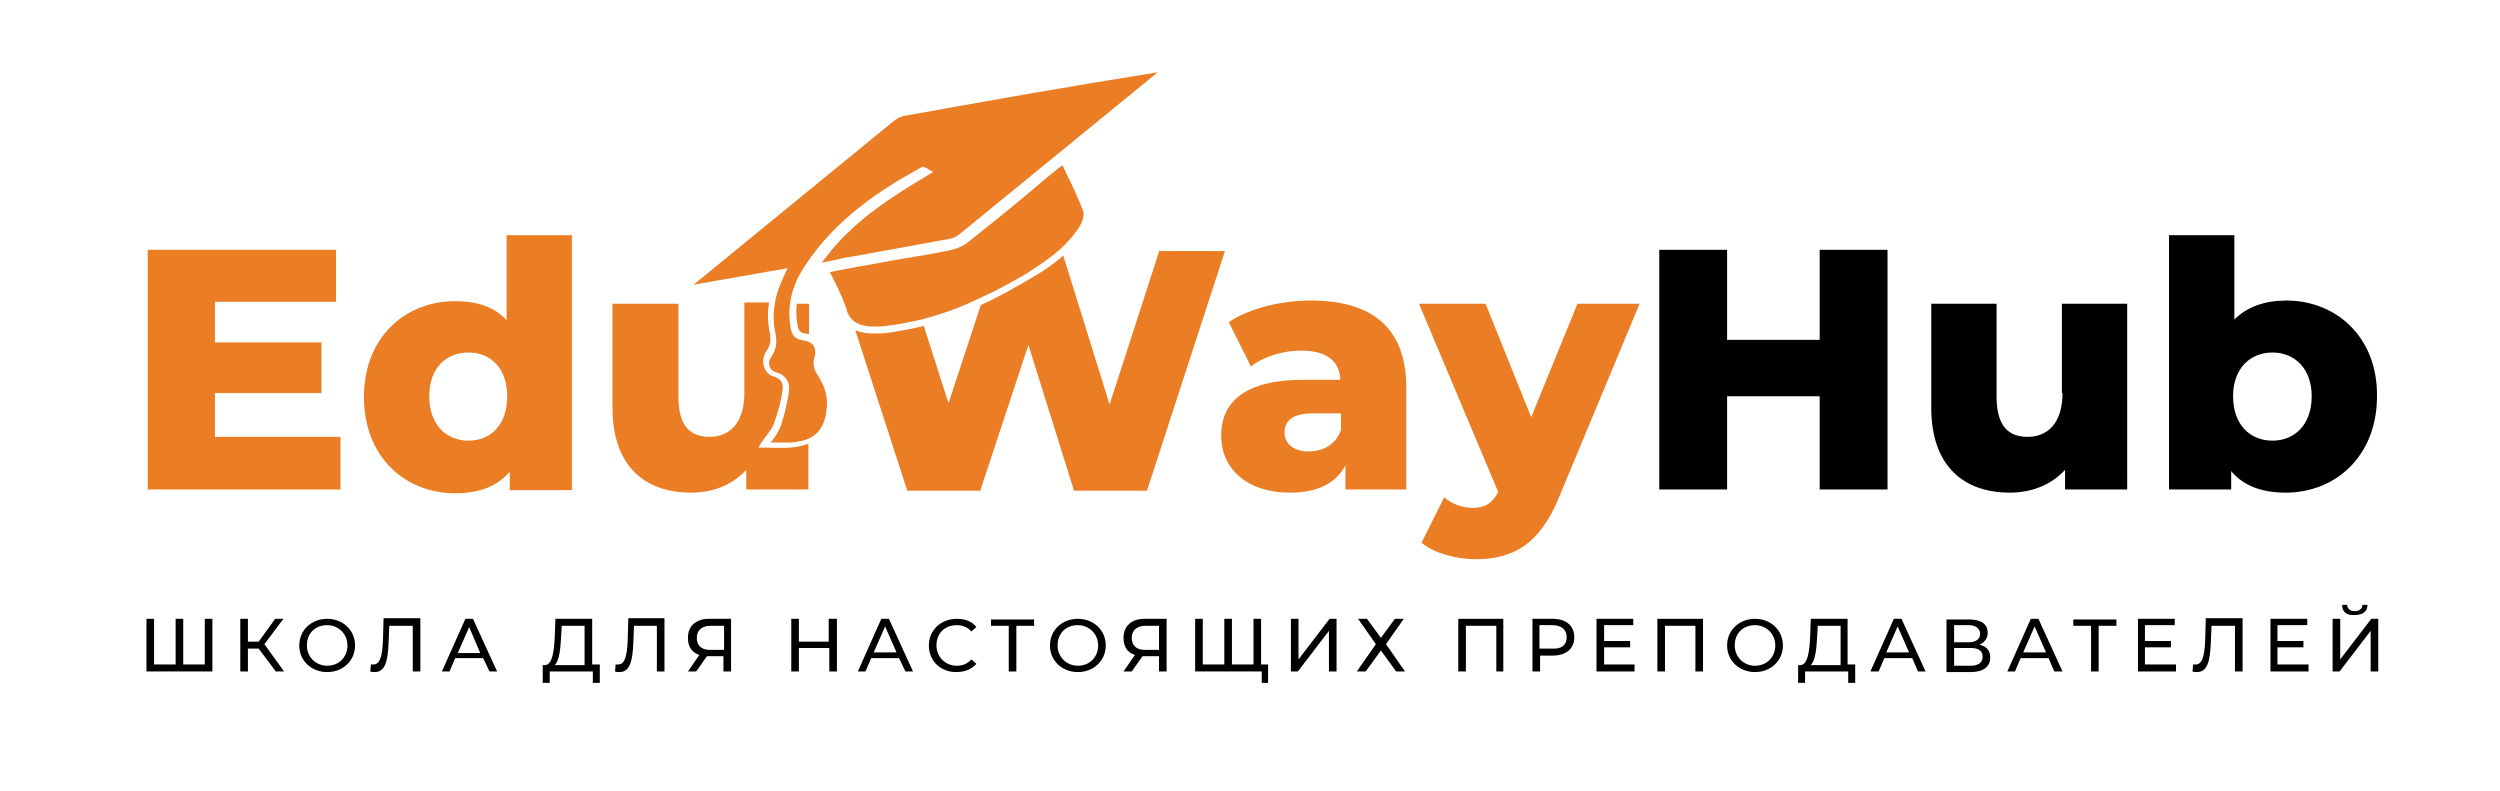 <?xml version="1.0" encoding="UTF-8"?> <!-- Generator: Adobe Illustrator 21.0.0, SVG Export Plug-In . SVG Version: 6.00 Build 0) --> <svg xmlns="http://www.w3.org/2000/svg" xmlns:xlink="http://www.w3.org/1999/xlink" id="Слой_1" x="0px" y="0px" viewBox="0 0 394.3 124.8" style="enable-background:new 0 0 394.3 124.8;" xml:space="preserve"> <style type="text/css"> .st0{fill:none;} .st1{fill:#EB7D24;} </style> <g> <path class="st0" d="M73.9,55.6c-3.5,0-6.2,2.5-6.2,6.9c0,4.5,2.6,7,6.2,7c3.5,0,6.1-2.5,6.1-7C80,58.1,77.4,55.6,73.9,55.6z"></path> <path class="st0" d="M202.5,68.2c0,1.7,1.4,3,3.8,3c2.3,0,4.3-1.1,5.1-3.4v-2.5H207C203.7,65.3,202.5,66.5,202.5,68.2z"></path> <path class="st0" d="M149.5,63.5l5.1-15.5c-3.1,1.4-6,2.5-9,3.2L149.5,63.5z"></path> <path class="st0" d="M358.4,55.6c-3.5,0-6.2,2.5-6.2,6.9c0,4.5,2.7,7,6.2,7s6.2-2.5,6.2-7C364.6,58.1,361.9,55.6,358.4,55.6z"></path> <polygon class="st1" points="33.9,62 50.7,62 50.7,54 33.9,54 33.9,47.6 53,47.6 53,39.4 23.3,39.4 23.3,77.2 53.7,77.2 53.7,68.9 33.9,68.9 "></polygon> <path class="st1" d="M79.9,50.5c-1.9-2.1-4.7-3-8.1-3c-8,0-14.4,5.8-14.4,15.1c0,9.4,6.4,15.2,14.4,15.2c3.8,0,6.6-1.1,8.6-3.4v2.9 h9.8V37.1H79.9V50.5z M73.9,69.5c-3.5,0-6.2-2.5-6.2-7c0-4.4,2.6-6.9,6.2-6.9c3.5,0,6.1,2.5,6.1,6.9C80,67,77.4,69.5,73.9,69.5z"></path> <path class="st1" d="M125.8,51.4c0.2,0.8,0.4,1.1,1.2,1.2c0.2,0,0.4,0.1,0.6,0.1v-4.8h-1.9C125.5,49.1,125.6,50.2,125.8,51.4z"></path> <path class="st1" d="M120.5,70.6l-0.9,0l0.5-0.8c0.3-0.4,0.5-0.8,0.8-1.1c0.5-0.7,1-1.3,1.2-2c0.6-1.7,1.1-3.4,1.3-5.1 c0.2-1.2-0.2-1.8-1.3-2.2c-0.8-0.2-1.4-0.8-1.6-1.6c-0.3-0.8-0.1-1.7,0.4-2.5c0.7-0.9,0.7-1.8,0.5-2.8c-0.3-1.6-0.4-3.2-0.1-4.8 h-3.9V62c0,4.9-2.5,6.9-5.5,6.9c-3.1,0-4.9-1.8-4.9-6.3V47.9H96.6v16.4c0,9.3,5.2,13.4,12.4,13.4c3.4,0,6.5-1.2,8.7-3.6v3.1h9.8V70 c-0.8,0.3-1.8,0.5-2.9,0.6C123.3,70.7,122,70.6,120.5,70.6z"></path> <path class="st1" d="M182.9,39.4l-7.9,24.4l-7.3-23.5c-1.7,1.5-3.5,2.7-5.3,3.7c-2.7,1.6-5.2,3-7.7,4.1l-5.1,15.5l-3.9-12.2 c-1.9,0.5-3.8,0.8-5.7,1.1c-0.7,0.1-1.5,0.1-2.2,0.1c0,0,0,0-0.1,0c-0.8,0-1.8-0.1-2.8-0.5l8.2,25.3h11.5l7.6-23l7.2,23h11.5 l12.3-37.8H182.9z"></path> <path class="st1" d="M206.7,47.4c-4.6,0-9.6,1.2-12.9,3.4l3.5,7c2-1.6,5.1-2.5,7.9-2.5c4.1,0,6.1,1.7,6.2,4.6h-5.8 c-9.1,0-13,3.4-13,8.8c0,5.1,3.9,9,10.9,9c4.3,0,7.2-1.5,8.7-4.3v3.8h9.6V60.9C221.7,51.6,216.3,47.4,206.7,47.4z M211.5,67.8 c-0.8,2.3-2.8,3.4-5.1,3.4c-2.4,0-3.8-1.2-3.8-3c0-1.8,1.2-3,4.5-3h4.4V67.8z"></path> <path class="st1" d="M241.5,65.8l-7.2-17.9h-10.5l12.5,29.7c-0.9,1.7-2,2.5-4,2.5c-1.6,0-3.4-0.6-4.5-1.7l-3.6,7.2 c1.9,1.6,5.4,2.6,8.5,2.6c5.8,0,10.1-2.2,13.2-9.8l12.7-30.5h-9.8L241.5,65.8z"></path> <polygon points="287,53.6 272.4,53.6 272.4,39.4 261.7,39.4 261.7,77.2 272.4,77.2 272.4,62.5 287,62.5 287,77.2 297.7,77.2 297.7,39.4 287,39.4 "></polygon> <path d="M325.3,62c0,4.9-2.5,6.9-5.5,6.9c-3.1,0-4.9-1.8-4.9-6.3V47.9h-10.3v16.4c0,9.3,5.2,13.4,12.4,13.4c3.4,0,6.5-1.2,8.7-3.6 v3.1h9.8V47.9h-10.3V62z"></path> <path d="M360.6,47.4c-3.4,0-6.2,1-8.2,3V37.1h-10.3v40.1h9.8v-2.9c1.9,2.3,4.8,3.4,8.6,3.4c7.9,0,14.4-5.8,14.4-15.2 C375,53.2,368.5,47.4,360.6,47.4z M358.4,69.5c-3.5,0-6.2-2.5-6.2-7c0-4.4,2.7-6.9,6.2-6.9s6.2,2.5,6.2,6.9 C364.6,67,361.9,69.5,358.4,69.5z"></path> <path class="st1" d="M133,40.7c2.5-0.4,4.9-0.9,7.3-1.3c3.3-0.6,6.6-1.2,9.8-1.8c0.4-0.1,0.9-0.4,1.4-0.8 c10.4-8.5,20.7-16.9,31.1-25.4c-13.8,2.2-27.4,4.6-40.1,6.9c-0.5,0.1-1.1,0.4-1.8,1c-10.4,8.5-20.9,17.1-31.3,25.6l14.8-2.6 l-0.4,0.9c-0.8,1.7-1.4,3.2-1.6,4.8c-0.3,1.6-0.2,3.1,0.1,4.6c0.2,1,0.3,2.3-0.6,3.6c-0.4,0.5-0.5,1.1-0.3,1.6 c0.1,0.4,0.5,0.8,1,0.9c1.6,0.5,2.3,1.6,2,3.3c-0.3,1.8-0.7,3.6-1.3,5.3c-0.3,0.8-0.8,1.5-1.3,2.2c-0.1,0.1-0.2,0.2-0.2,0.3 c1.1,0,2.1,0,3.1,0c1.2-0.1,2.2-0.3,3-0.7c1.6-0.8,2.5-2.3,2.7-4.8c0.2-1.8-0.3-3.4-1.6-5.4c-0.4-0.6-0.6-1.6-0.4-2.3 c0.2-0.6,0.3-1.5-0.1-2.1c-0.2-0.3-0.4-0.4-0.8-0.6c-0.2-0.1-0.5-0.2-0.8-0.2c-1.2-0.2-1.8-0.7-2-2c-0.2-1.2-0.3-2.5-0.1-3.7 c0.2-2,1-4,2.3-6c4.9-7.5,12-12.1,18.4-15.6c0.3-0.2,0.6,0,0.8,0.1c0.1,0,0.2,0.1,0.3,0.2l0.8,0.4l-0.8,0.5 c-5.9,3.5-11.1,6.9-15.3,11.9c-0.1,0.1-0.1,0.2-0.2,0.3c-0.4,0.5-0.9,1.1-1.3,1.6l1.7-0.3L133,40.7z"></path> <path class="st1" d="M134.4,50.4c0.7,0.7,1.8,1.1,3.3,1.1c0.7,0,1.4,0,2.1-0.1c1.8-0.2,3.7-0.6,5.5-1c3.2-0.8,6.4-2,9.7-3.6 c2.2-1,4.4-2.2,6.8-3.6c1.7-1.1,3.6-2.3,5.3-3.8c1.2-1.1,2.3-2.3,3.2-3.7c0.4-0.7,0.8-1.9,0.5-2.5c-0.7-1.8-1.5-3.6-2.4-5.4 c-0.3-0.6-0.5-1.1-0.8-1.7c-0.2,0.1-0.3,0.2-0.5,0.3c-1.4,1.1-2.8,2.3-4.1,3.4c-3.3,2.8-6.8,5.6-10.2,8.3c-0.8,0.7-2,1.2-3.1,1.4 c-2.4,0.5-4.8,0.9-7.3,1.3c-2.4,0.4-4.8,0.9-7.3,1.3l-3.1,0.6l-1.1,0.2c0.2,0.5,0.5,1,0.7,1.4c0.7,1.5,1.4,2.9,1.9,4.4 C133.6,49.4,134,50,134.4,50.4z"></path> </g> <g> <path d="M33.5,97.6v8.3H23.1v-8.3h1.2v7.2h3.4v-7.2h1.2v7.2h3.4v-7.2H33.5z"></path> <path d="M40.8,102.3h-1.7v3.6h-1.2v-8.3h1.2v3.6h1.7l2.6-3.6h1.3l-3,4l3.1,4.3h-1.3L40.8,102.3z"></path> <path d="M47.2,101.8c0-2.4,1.9-4.2,4.4-4.2c2.5,0,4.4,1.8,4.4,4.2c0,2.4-1.9,4.2-4.4,4.2C49.1,106,47.2,104.2,47.2,101.8z M54.8,101.8c0-1.8-1.4-3.2-3.2-3.2c-1.9,0-3.2,1.3-3.2,3.2c0,1.8,1.4,3.2,3.2,3.2C53.5,105,54.8,103.6,54.8,101.8z"></path> <path d="M66.3,97.6v8.3h-1.2v-7.2h-3.7l-0.1,2.4c-0.1,3.3-0.6,4.9-2.2,4.9c-0.2,0-0.5,0-0.7-0.1l0.1-1.1c0.1,0,0.2,0,0.4,0 c1,0,1.4-1.2,1.5-3.8l0.1-3.5H66.3z"></path> <path d="M76.2,103.8h-4.4l-0.9,2.1h-1.2l3.7-8.3h1.2l3.8,8.3h-1.2L76.2,103.8z M75.7,102.9L74,98.9l-1.8,4.1H75.7z"></path> <path d="M94.6,104.9v2.8h-1.1v-1.8h-6.8l0,1.8h-1.1l0-2.8H86c1.1-0.1,1.4-2.1,1.5-4.6l0.1-2.7h5.8v7.2H94.6z M87.5,104.9h4.7v-6.2 h-3.6l-0.1,1.7C88.4,102.4,88.2,104.2,87.5,104.9z"></path> <path d="M104.8,97.6v8.3h-1.2v-7.2H100l-0.1,2.4c-0.1,3.3-0.6,4.9-2.2,4.9c-0.2,0-0.5,0-0.7-0.1l0.1-1.1c0.1,0,0.2,0,0.4,0 c1,0,1.4-1.2,1.5-3.8l0.1-3.5H104.8z"></path> <path d="M115.3,97.6v8.3h-1.2v-2.4h-2.3c-0.1,0-0.2,0-0.3,0l-1.7,2.4h-1.3l1.8-2.6c-1.2-0.4-1.8-1.3-1.8-2.7c0-1.9,1.3-3,3.3-3 H115.3z M112,102.5h2.2v-3.8h-2.1c-1.4,0-2.2,0.7-2.2,1.9C109.9,101.8,110.6,102.5,112,102.5z"></path> <path d="M132,97.6v8.3h-1.2v-3.7H126v3.7h-1.2v-8.3h1.2v3.6h4.7v-3.6H132z"></path> <path d="M141.8,103.8h-4.4l-0.9,2.1h-1.2l3.7-8.3h1.2l3.8,8.3h-1.2L141.8,103.8z M141.4,102.9l-1.8-4.1l-1.8,4.1H141.4z"></path> <path d="M146.5,101.8c0-2.4,1.9-4.2,4.4-4.2c1.3,0,2.4,0.4,3.1,1.3l-0.8,0.7c-0.6-0.7-1.4-1-2.3-1c-1.9,0-3.2,1.3-3.2,3.2 c0,1.8,1.4,3.2,3.2,3.2c0.9,0,1.7-0.3,2.3-1l0.8,0.7c-0.8,0.9-1.9,1.3-3.2,1.3C148.3,106,146.5,104.2,146.5,101.8z"></path> <path d="M163.1,98.7h-2.8v7.2h-1.2v-7.2h-2.8v-1h6.8V98.7z"></path> <path d="M165.6,101.8c0-2.4,1.9-4.2,4.4-4.2c2.5,0,4.4,1.8,4.4,4.2c0,2.4-1.9,4.2-4.4,4.2C167.5,106,165.6,104.2,165.6,101.8z M173.2,101.8c0-1.8-1.4-3.2-3.2-3.2c-1.9,0-3.2,1.3-3.2,3.2c0,1.8,1.4,3.2,3.2,3.2C171.9,105,173.2,103.6,173.2,101.8z"></path> <path d="M184,97.6v8.3h-1.2v-2.4h-2.3c-0.1,0-0.2,0-0.3,0l-1.7,2.4h-1.3l1.8-2.6c-1.2-0.4-1.8-1.3-1.8-2.7c0-1.9,1.3-3,3.3-3H184z M180.6,102.5h2.2v-3.8h-2.1c-1.4,0-2.2,0.7-2.2,1.9C178.5,101.8,179.2,102.5,180.6,102.5z"></path> <path d="M200,104.9v2.8H199v-1.8h-10.5v-8.3h1.2v7.2h3.4v-7.2h1.2v7.2h3.4v-7.2h1.2v7.2H200z"></path> <path d="M203.6,97.6h1.2v6.4l4.9-6.4h1.1v8.3h-1.2v-6.4l-4.9,6.4h-1.1V97.6z"></path> <path d="M215.6,97.6l2.2,3l2.2-3h1.4l-2.8,4l3,4.3h-1.4l-2.4-3.3l-2.4,3.3h-1.4l3-4.3l-2.8-4H215.6z"></path> <path d="M237.1,97.6v8.3H236v-7.2h-4.8v7.2H230v-8.3H237.1z"></path> <path d="M248.3,100.5c0,1.8-1.3,2.9-3.4,2.9h-2v2.5h-1.2v-8.3h3.2C247,97.6,248.3,98.7,248.3,100.5z M247.1,100.5 c0-1.2-0.8-1.9-2.3-1.9h-2v3.7h2C246.3,102.4,247.1,101.7,247.1,100.5z"></path> <path d="M257.8,104.9v1h-6v-8.3h5.8v1H253v2.5h4.1v1H253v2.7H257.8z"></path> <path d="M268.6,97.6v8.3h-1.2v-7.2h-4.8v7.2h-1.2v-8.3H268.6z"></path> <path d="M272.4,101.8c0-2.4,1.9-4.2,4.4-4.2c2.5,0,4.4,1.8,4.4,4.2c0,2.4-1.9,4.2-4.4,4.2C274.3,106,272.4,104.2,272.4,101.8z M280,101.8c0-1.8-1.4-3.2-3.2-3.2c-1.9,0-3.2,1.3-3.2,3.2c0,1.8,1.4,3.2,3.2,3.2C278.7,105,280,103.6,280,101.8z"></path> <path d="M292.6,104.9v2.8h-1.1v-1.8h-6.8l0,1.8h-1.1l0-2.8h0.4c1.1-0.1,1.4-2.1,1.5-4.6l0.1-2.7h5.8v7.2H292.6z M285.6,104.9h4.7 v-6.2h-3.6l-0.1,1.7C286.5,102.4,286.3,104.2,285.6,104.9z"></path> <path d="M301.6,103.8h-4.4l-0.9,2.1H295l3.7-8.3h1.2l3.8,8.3h-1.2L301.6,103.8z M301.1,102.9l-1.8-4.1l-1.8,4.1H301.1z"></path> <path d="M313.9,103.7c0,1.4-1,2.3-3.1,2.3H307v-8.3h3.6c1.8,0,2.9,0.7,2.9,2.1c0,0.9-0.5,1.5-1.3,1.9 C313.3,101.9,313.9,102.6,313.9,103.7z M308.2,101.3h2.3c1.1,0,1.8-0.5,1.8-1.3s-0.6-1.4-1.8-1.4h-2.3V101.3z M312.7,103.6 c0-1-0.7-1.4-1.9-1.4h-2.6v2.8h2.6C312,105,312.7,104.5,312.7,103.6z"></path> <path d="M323.1,103.8h-4.4l-0.9,2.1h-1.2l3.7-8.3h1.2l3.8,8.3H324L323.1,103.8z M322.7,102.9l-1.8-4.1l-1.8,4.1H322.7z"></path> <path d="M333.8,98.7H331v7.2h-1.2v-7.2H327v-1h6.8V98.7z"></path> <path d="M343.2,104.9v1h-6v-8.3h5.8v1h-4.7v2.5h4.1v1h-4.1v2.7H343.2z"></path> <path d="M353.7,97.6v8.3h-1.2v-7.2h-3.7l-0.1,2.4c-0.1,3.3-0.6,4.9-2.2,4.9c-0.2,0-0.5,0-0.7-0.1l0.1-1.1c0.1,0,0.2,0,0.4,0 c1,0,1.4-1.2,1.5-3.8l0.1-3.5H353.7z"></path> <path d="M364.1,104.9v1h-6v-8.3h5.8v1h-4.7v2.5h4.1v1h-4.1v2.7H364.1z"></path> <path d="M367.9,97.6h1.2v6.4l4.9-6.4h1.1v8.3h-1.2v-6.4l-4.9,6.4h-1.1V97.6z M369.4,95.4h0.8c0,0.6,0.5,1,1.2,1 c0.7,0,1.2-0.4,1.2-1h0.8c0,1-0.7,1.6-2,1.6C370.1,97.1,369.4,96.5,369.4,95.4z"></path> </g> </svg> 